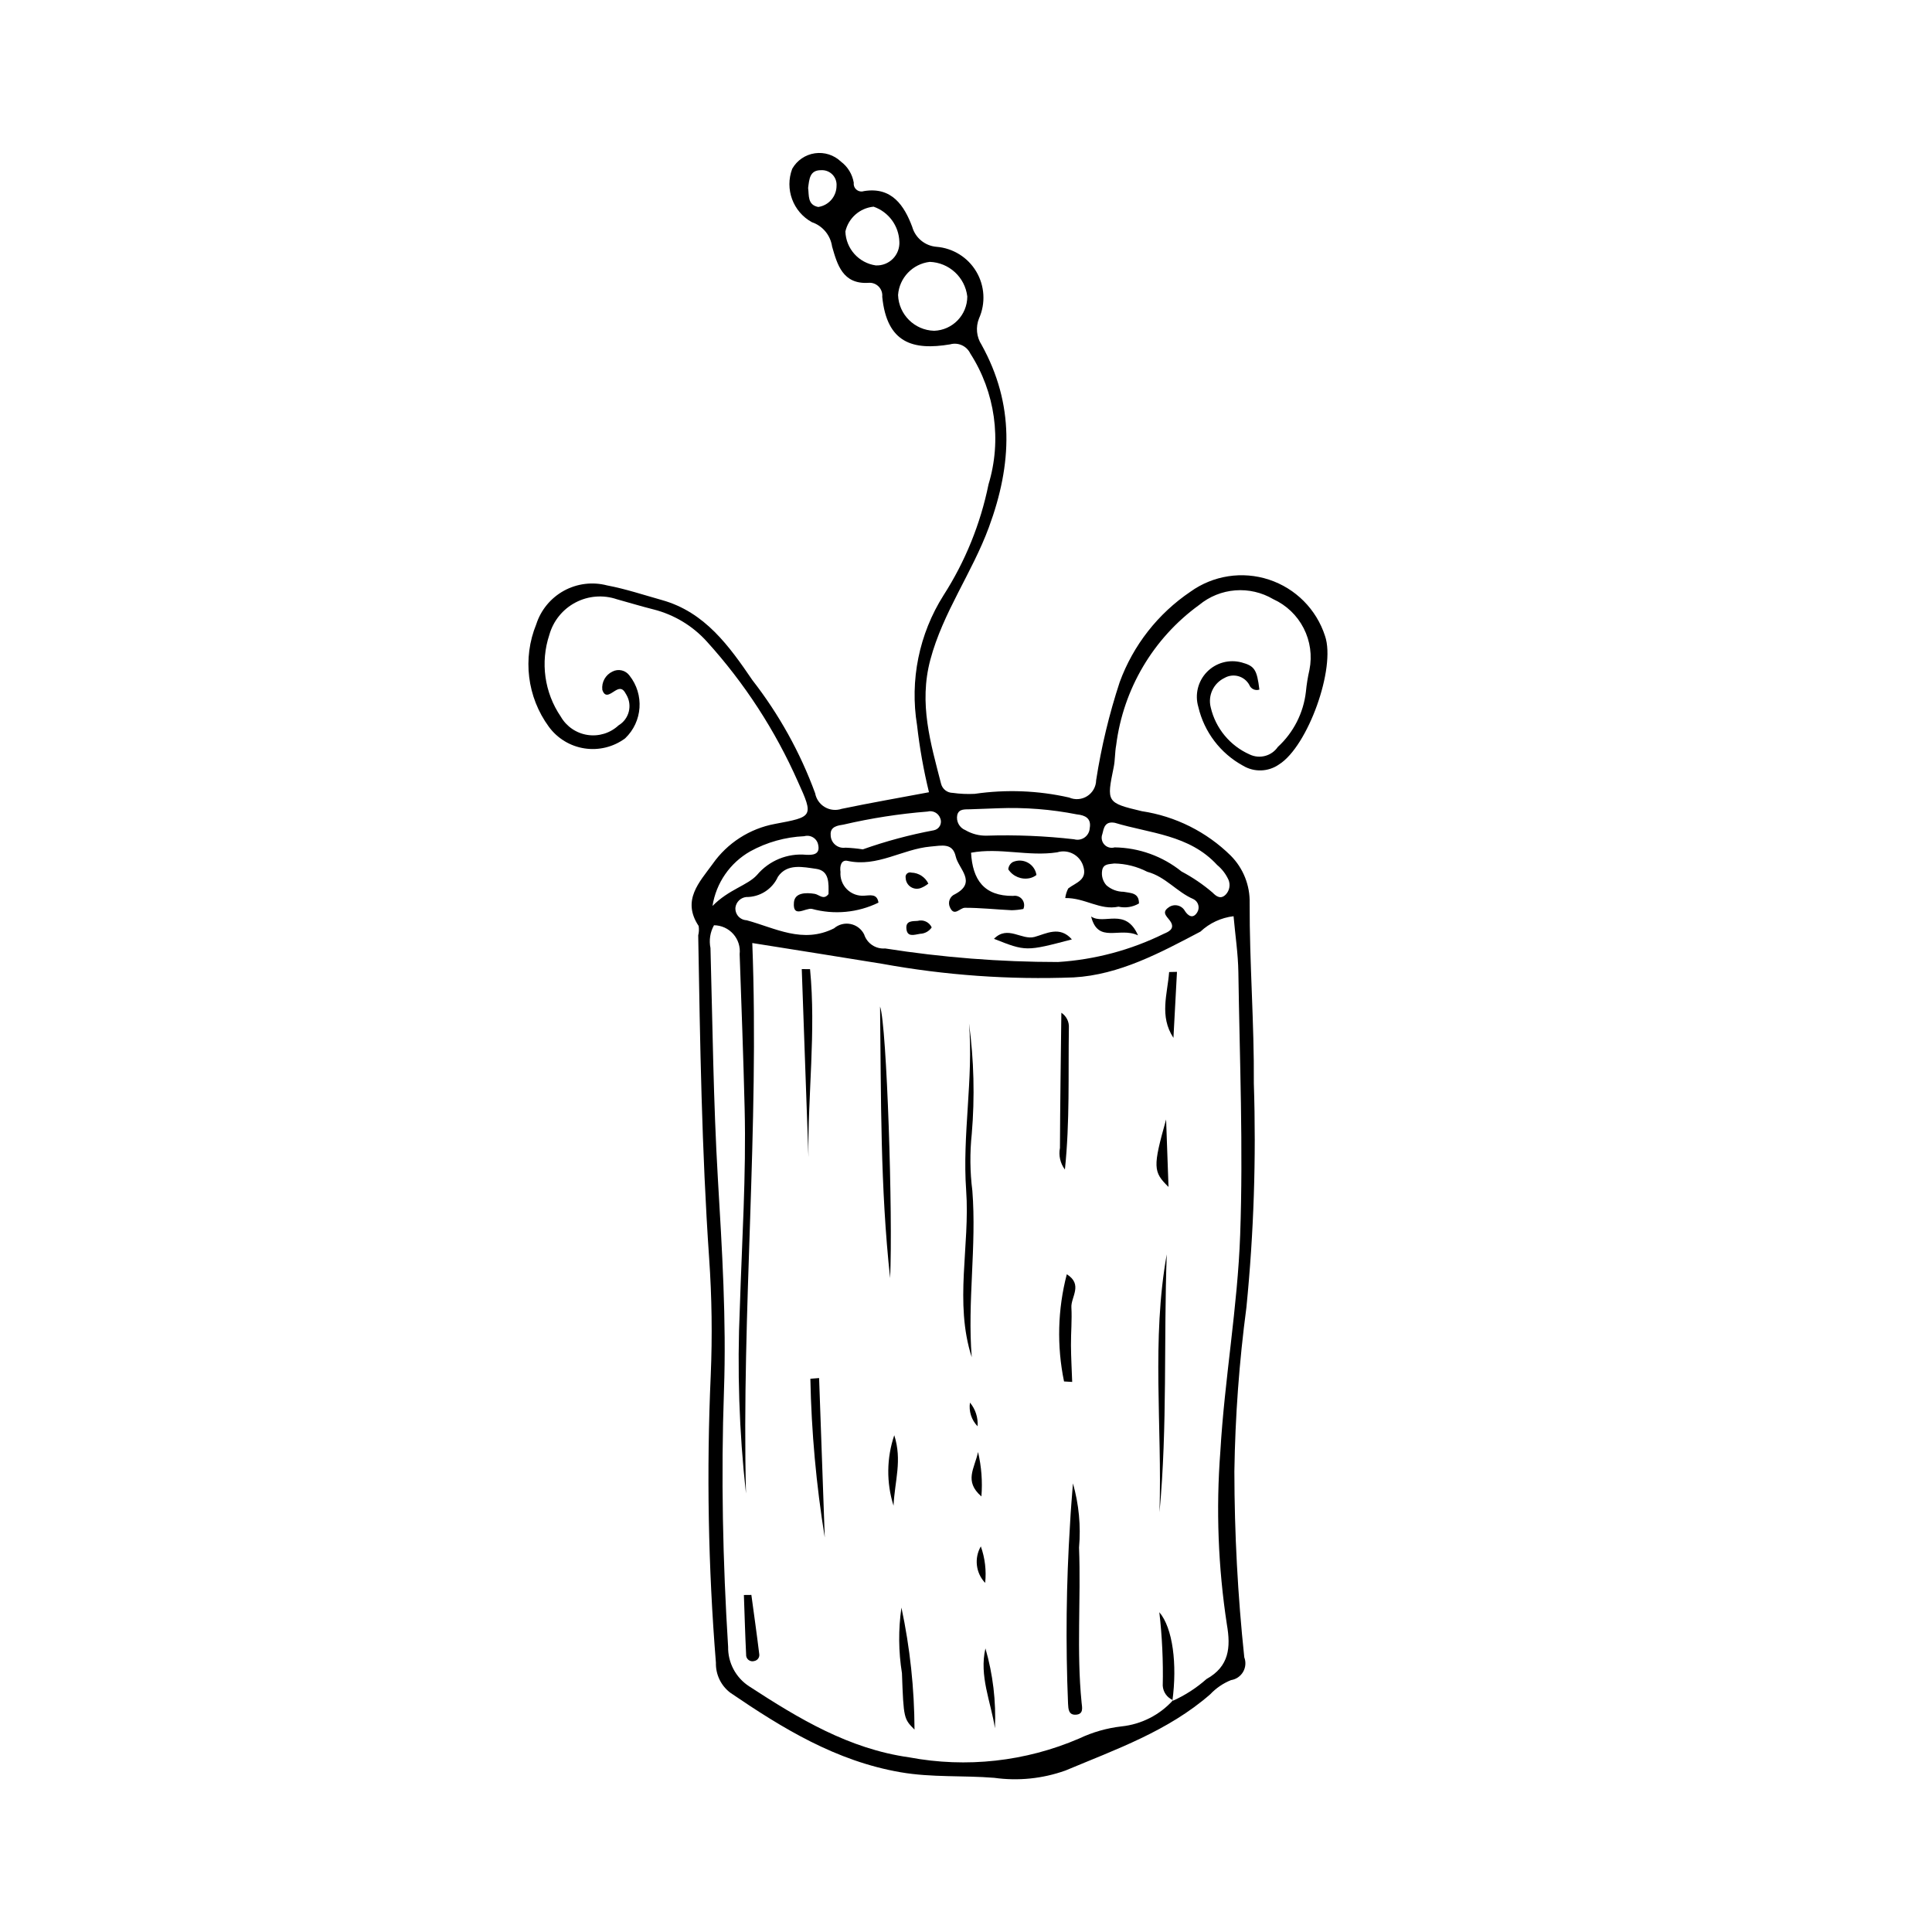 <?xml version="1.0" encoding="UTF-8"?>
<!-- The Best Svg Icon site in the world: iconSvg.co, Visit us! https://iconsvg.co -->
<svg fill="#000000" width="800px" height="800px" version="1.1" viewBox="144 144 512 512" xmlns="http://www.w3.org/2000/svg">
 <g>
  <path d="m477.75 326.75c-1.082 0.367-2.262-0.184-2.676-1.254-0.617-1.121-1.66-1.949-2.894-2.297-1.234-0.344-2.559-0.18-3.668 0.461-2.922 1.395-4.453 4.652-3.66 7.793 1.285 5.551 5.106 10.172 10.312 12.484 2.644 1.273 5.82 0.426 7.477-1.992 4.156-3.824 6.797-9.016 7.438-14.629 0.188-1.949 0.5-3.887 0.938-5.797 0.75-3.746 0.211-7.641-1.535-11.043-1.742-3.402-4.586-6.113-8.066-7.695-3.035-1.789-6.543-2.602-10.055-2.328-3.512 0.273-6.852 1.625-9.566 3.863-12.156 8.809-20.117 22.262-21.996 37.156-0.359 1.918-0.266 3.926-0.656 5.832-1.887 9.25-1.965 9.441 7.465 11.672h0.004c8.895 1.34 17.137 5.461 23.543 11.773 3.32 3.336 5.133 7.887 5.016 12.594-0.051 15.922 1.227 31.848 1.109 47.77 0.648 19.816-0.008 39.652-1.969 59.383-1.91 14.406-2.973 28.906-3.188 43.438 0.02 16.457 0.895 32.898 2.625 49.266 0.484 1.27 0.367 2.688-0.312 3.863-0.684 1.172-1.859 1.977-3.203 2.184-2.086 0.84-3.961 2.117-5.504 3.754-11.203 9.785-25.051 14.613-38.414 20.223v-0.004c-6.031 2.152-12.488 2.809-18.828 1.922-8.242-0.668-16.512-0.043-24.836-1.48-17.062-2.945-31.223-11.598-45.105-21.066-2.484-1.883-3.906-4.844-3.82-7.961-2.047-25.34-2.504-50.789-1.371-76.188 0.438-10.348 0.297-20.707-0.426-31.035-1.965-28.488-2.398-57.016-2.894-85.547 0.211-0.809 0.246-1.648 0.113-2.473-4.527-6.816 0.184-11.582 3.719-16.445h-0.004c3.906-5.559 9.832-9.363 16.508-10.602 10.012-1.879 10.355-1.855 6.07-11.227-6.004-13.582-14.152-26.113-24.129-37.113-3.773-4.176-8.699-7.137-14.156-8.512-3.246-0.812-6.449-1.797-9.676-2.684-3.617-1.23-7.582-0.922-10.965 0.859-3.383 1.777-5.887 4.867-6.926 8.547-2.434 7.305-1.316 15.324 3.019 21.688 1.5 2.617 4.113 4.41 7.098 4.863s6.012-0.48 8.219-2.539c2.801-1.672 3.727-5.289 2.078-8.105-0.566-1.016-1.102-1.977-2.469-1.352-1.363 0.621-3.074 2.656-3.918 0.023h0.004c-0.234-2.016 0.848-3.957 2.684-4.82 1.559-0.816 3.481-0.367 4.516 1.055 3.977 5.012 3.481 12.227-1.152 16.641-3.086 2.289-6.961 3.246-10.758 2.664-3.797-0.578-7.207-2.652-9.473-5.754-5.742-7.852-7-18.121-3.328-27.125 1.215-3.797 3.84-6.981 7.332-8.902 3.496-1.918 7.59-2.426 11.445-1.414 4.922 0.926 9.723 2.535 14.562 3.891 11.398 3.195 17.82 12.234 23.953 21.223 7.055 9.062 12.664 19.164 16.617 29.949 0.281 1.543 1.215 2.887 2.566 3.684 1.352 0.797 2.981 0.965 4.465 0.465 7.578-1.582 15.207-2.906 23.141-4.398v-0.004c-1.426-5.836-2.481-11.754-3.156-17.723-1.961-11.957 0.531-24.219 7.008-34.461 5.758-8.977 9.801-18.945 11.926-29.398 3.555-11.715 1.785-24.402-4.836-34.699-0.961-1.996-3.219-3.016-5.352-2.406-9.793 1.637-16.754-0.293-17.977-12.621v0.004c0.102-0.996-0.246-1.988-0.945-2.699-0.699-0.715-1.684-1.082-2.68-0.996-6.883 0.449-8.309-4.914-9.656-9.586h-0.004c-0.418-3-2.488-5.508-5.356-6.481-5.023-2.762-7.242-8.801-5.211-14.16 1.258-2.215 3.465-3.727 5.988-4.098 2.519-0.371 5.07 0.441 6.914 2.199 1.816 1.359 3.035 3.367 3.406 5.606-0.09 0.703 0.188 1.398 0.734 1.848 0.543 0.449 1.281 0.586 1.953 0.367 7.402-1.223 10.711 3.883 12.797 9.461v-0.004c0.824 2.934 3.387 5.047 6.422 5.301 4.375 0.344 8.316 2.793 10.559 6.566 2.242 3.777 2.516 8.406 0.727 12.414-0.93 2.301-0.676 4.906 0.672 6.984 8.734 15.777 8.156 31.512 1.945 48.359-4.457 12.094-12.164 22.516-15.523 35.129-3.09 11.605 0.082 22.074 2.848 32.848 0.359 1.414 1.625 2.402 3.082 2.414 1.934 0.273 3.887 0.359 5.836 0.258 8.328-1.211 16.812-0.883 25.02 0.977 1.566 0.684 3.367 0.543 4.805-0.379s2.324-2.5 2.356-4.207c1.367-8.82 3.453-17.516 6.238-25.996 3.574-9.762 10.137-18.148 18.754-23.965 6.031-4.328 13.766-5.516 20.816-3.195 7.051 2.32 12.566 7.867 14.848 14.93 2.91 8.48-4.551 29.246-12.18 34.035-2.836 1.992-6.578 2.129-9.551 0.344-5.984-3.266-10.293-8.93-11.844-15.57-0.977-3.269-0.109-6.816 2.269-9.266s5.894-3.418 9.195-2.535c3.438 0.934 4.07 1.898 4.715 7.207zm-23.07 268.04c3.301-1.469 6.359-3.434 9.062-5.832 6.043-3.352 6.43-8.426 5.406-14.375-2.332-15.203-2.918-30.621-1.742-45.957 1.117-19.176 4.574-38.238 5.254-57.414 0.824-23.152-0.137-46.375-0.48-69.562-0.074-4.894-0.824-9.781-1.273-14.844-3.285 0.387-6.359 1.816-8.773 4.078-10.652 5.609-21.48 11.449-33.578 12.137-17.035 0.652-34.086-0.559-50.855-3.617-10.984-1.793-21.98-3.519-34.336-5.492 1.883 49.207-2.863 97.469-1.672 145.87-1.816-16.371-2.359-32.859-1.625-49.316 0.547-17.52 1.699-35.051 1.27-52.648-0.332-13.664-0.844-27.301-1.324-40.949 0.219-1.941-0.395-3.887-1.691-5.348-1.297-1.461-3.152-2.305-5.106-2.32-1.027 1.836-1.359 3.981-0.934 6.039 0.566 20.398 0.762 40.82 1.965 61.184 1.102 18.695 2.273 37.383 1.613 56.098-0.797 22.648-0.316 45.242 1.094 67.844l0.004-0.004c-0.09 4.25 2.027 8.242 5.598 10.547 13.125 8.547 26.395 16.559 42.371 18.801 15.188 2.863 30.883 1.125 45.074-4.992 3.543-1.68 7.332-2.762 11.227-3.207 5.25-0.551 10.113-3.027 13.645-6.949zm-28.379-212.8c0.113-0.887 0.379-1.75 0.789-2.543 2.043-1.586 5.293-2.227 3.906-6.133h0.004c-0.984-2.797-3.996-4.316-6.828-3.441-7.625 1.172-15.234-1.316-22.832 0.105 0.406 7.156 3.418 11.52 11.148 11.445h-0.004c0.91-0.16 1.832 0.191 2.398 0.918 0.566 0.727 0.688 1.707 0.316 2.547-1.016 0.195-2.047 0.309-3.082 0.332-4.141-0.195-8.277-0.656-12.414-0.648-1.336 0.004-2.809 2.457-3.953-0.117-0.305-0.637-0.336-1.375-0.082-2.035 0.254-0.664 0.77-1.188 1.426-1.457 5.926-3.144 0.914-6.734 0.188-9.98-0.824-3.68-3.641-2.902-6.676-2.637-7.441 0.656-14.102 5.531-21.977 3.797-1.719-0.379-2.113 1.406-1.891 2.914-0.133 1.707 0.488 3.383 1.695 4.598 1.207 1.211 2.883 1.836 4.586 1.711 1.52-0.062 3.438-0.637 3.785 1.84-5.481 2.676-11.746 3.262-17.629 1.656-1.707-0.348-5.152 2.629-4.773-1.73 0.223-2.57 3.125-2.641 5.504-2.254 1.168 0.188 2.375 1.762 3.66 0.055 0.039-2.84 0.277-6.195-3.293-6.684-3.426-0.469-7.656-1.504-10.105 2.09-1.492 3.312-4.805 5.426-8.438 5.383-1.449 0.172-2.606 1.289-2.824 2.734-0.09 0.848 0.176 1.695 0.73 2.344 0.559 0.645 1.359 1.031 2.211 1.07 7.578 2.051 14.867 6.324 23.195 2.141v-0.004c1.207-1.031 2.816-1.449 4.371-1.133 1.555 0.312 2.879 1.324 3.59 2.742 0.758 2.387 3.062 3.938 5.562 3.731 15.156 2.387 30.48 3.59 45.824 3.594 9.746-0.621 19.27-3.16 28.031-7.477 1.191-0.504 2.867-1.223 1.93-3.004-0.707-1.344-2.828-2.488-0.68-3.969v-0.004c0.684-0.516 1.562-0.711 2.402-0.527 0.84 0.188 1.555 0.73 1.961 1.488 0.871 1.316 2.121 2.082 3.203 0.398 0.398-0.598 0.516-1.34 0.32-2.031-0.191-0.691-0.68-1.266-1.332-1.566-4.363-1.887-7.34-5.914-12.172-7.215h-0.004c-2.703-1.395-5.691-2.148-8.738-2.203-1.316 0.223-2.922-0.008-3.234 1.863l0.004-0.004c-0.234 1.402 0.172 2.832 1.109 3.898 1.262 1.117 2.887 1.738 4.57 1.742 1.832 0.363 4.106 0.18 4.082 3.09h0.004c-1.637 0.965-3.578 1.27-5.43 0.855-4.883 1.043-8.867-2.367-14.117-2.285zm-35.918-168.59c-4.535 0.539-8.055 4.223-8.387 8.777 0.188 5.188 4.367 9.336 9.555 9.484 4.898-0.168 8.785-4.184 8.793-9.086-0.598-5.102-4.828-9-9.961-9.176zm49.043 148.65c-2.668-0.48-2.906 1.43-3.293 2.977h0.004c-0.375 0.949-0.172 2.031 0.52 2.785 0.688 0.754 1.75 1.043 2.731 0.754 6.457 0.09 12.703 2.34 17.734 6.391 2.941 1.555 5.699 3.43 8.223 5.594 1.023 1.059 2.211 1.855 3.523 0.48h0.004c0.969-1.047 1.238-2.562 0.688-3.879-0.691-1.52-1.719-2.859-3.004-3.922-7.367-8.035-17.867-8.371-27.125-11.18zm-30.785-3.856c-3.047 0.109-5.273 0.172-7.496 0.273-1.336 0.062-3.004-0.207-3.453 1.48-0.371 1.699 0.547 3.422 2.168 4.059 1.695 0.992 3.633 1.496 5.598 1.453 7.746-0.246 15.5 0.074 23.203 0.961 0.945 0.266 1.965 0.09 2.766-0.48 0.805-0.574 1.305-1.477 1.359-2.461 0.488-2.629-1.238-3.438-3.367-3.652-6.84-1.352-13.812-1.898-20.773-1.633zm-35.988 10.898c6.137-2.172 12.434-3.863 18.832-5.059 0.695-0.137 1.293-0.586 1.621-1.215 0.324-0.633 0.344-1.379 0.051-2.023-0.516-1.352-1.969-2.094-3.367-1.719-7.484 0.594-14.91 1.746-22.223 3.449-1.465 0.238-3.613 0.473-3.43 2.75 0 0.992 0.434 1.938 1.188 2.582 0.754 0.648 1.754 0.934 2.738 0.785 1.535 0.062 3.07 0.211 4.59 0.449zm9.688-161.02c-0.125-4.219-2.848-7.918-6.832-9.301-3.644 0.355-6.656 3.004-7.473 6.574 0.148 4.555 3.543 8.344 8.051 8.992 1.684 0.082 3.328-0.551 4.519-1.746 1.191-1.191 1.82-2.836 1.738-4.519zm-49.523 176.02c4.379-4.438 9.27-5.43 11.785-8.203l0.004-0.004c3.215-3.832 8.117-5.836 13.098-5.352 1.57 0.062 3.66 0 3.141-2.547-0.125-0.832-0.605-1.574-1.316-2.027-0.711-0.457-1.582-0.586-2.394-0.355-5.008 0.219-9.902 1.59-14.297 4.004-5.375 3.047-9.062 8.379-10.02 14.484zm25.344-190.28c0.266 1.93-0.223 4.477 2.691 5.043l0.004-0.004c2.773-0.414 4.832-2.797 4.836-5.606 0.082-1.109-0.32-2.203-1.102-2.996-0.777-0.793-1.863-1.211-2.977-1.145-3.059-0.043-3.144 2.387-3.453 4.707z"/>
  <path d="m428.34 537.11c1.578 5.523 2.125 11.293 1.617 17.016 0.527 13.688-0.695 27.41 0.68 41.094 0.129 1.277 0.59 3.051-1.504 3.191-1.984 0.133-2.012-1.57-2.09-2.93-0.66-15.898-0.48-31.824 0.535-47.703 0.172-3.562 0.504-7.113 0.762-10.668z"/>
  <path d="m400.8 415.22c1.305 9.703 1.551 19.523 0.727 29.281-0.531 5.008-0.477 10.059 0.156 15.055 1.152 14.699-1.344 29.41-0.164 44.121-4.684-14.543-0.426-29.496-1.477-44.223-1.051-14.738 1.945-29.488 0.758-44.234z"/>
  <path d="m451.28 544.75c0.719-22.75-2.148-45.68 1.922-68.34-0.832 22.77 0.211 45.59-1.922 68.34z"/>
  <path d="m379.89 482.71c-2.621-24.152-2.375-47.406-2.664-71.965 1.789 4.856 3.426 55.547 2.664 71.965z"/>
  <path d="m358.67 400.84c1.613 16.574-0.629 33.203-0.426 49.797l-1.77-49.82z"/>
  <path d="m361.07 509.2 1.5 42.242c-2.258-13.91-3.535-27.965-3.816-42.059z"/>
  <path d="m425.27 412.39c1.34 0.879 2.102 2.41 1.992 4.008-0.195 12.387 0.277 24.801-1.051 37.547-1.227-1.645-1.703-3.727-1.312-5.738 0.047-11.574 0.223-23.148 0.371-35.816z"/>
  <path d="m425.98 510.1c-1.941-9.398-1.691-19.121 0.734-28.41 4.359 2.742 1.059 6.047 1.215 8.781 0.188 3.34-0.137 6.703-0.113 10.055 0.023 3.234 0.211 6.469 0.324 9.699z"/>
  <path d="m382.89 570.03c2.269 10.629 3.43 21.465 3.465 32.332-2.812-2.856-2.898-2.856-3.328-14.949-0.926-5.754-0.973-11.613-0.137-17.383z"/>
  <path d="m454.87 594.56c-1.57-0.648-2.633-2.137-2.731-3.836 0.145-6.504-0.16-13.008-0.906-19.473 3.574 4.191 4.777 13.758 3.461 23.52z"/>
  <path d="m455.91 401.55-0.938 17.492c-3.793-5.777-1.578-11.621-1.141-17.441z"/>
  <path d="m453.03 440.67 0.637 17.875c-4.109-3.973-4.164-5.32-0.637-17.875z"/>
  <path d="m407.67 602c-1.109-7.113-4.211-13.852-2.519-21.16v0.004c1.988 6.867 2.84 14.016 2.519 21.156z"/>
  <path d="m343.12 566.67c0.707 5.207 1.449 10.41 2.082 15.625 0.164 0.871-0.402 1.707-1.27 1.883-0.539 0.176-1.129 0.07-1.57-0.281-0.445-0.352-0.684-0.902-0.633-1.465-0.258-5.242-0.402-10.492-0.59-15.742z"/>
  <path d="m380.99 524.35c2.141 6.727 0.125 12.02-0.195 18.68-1.922-6.09-1.852-12.633 0.195-18.68z"/>
  <path d="m403.19 528.8c0.906 3.856 1.211 7.824 0.891 11.77-4.68-4.074-1.805-7.383-0.891-11.77z"/>
  <path d="m403.93 553.81c1.105 3.094 1.496 6.402 1.148 9.672-2.488-2.613-2.953-6.551-1.148-9.672z"/>
  <path d="m403.07 521.98c-1.621-1.66-2.367-3.984-2.019-6.277 1.461 1.754 2.184 4 2.019 6.277z"/>
  <path d="m428.06 392.95c-12.16 3.195-12.16 3.195-20.645-0.152 3.637-3.711 7.32 0.449 10.773-0.508 3.059-0.844 6.656-3.023 9.871 0.66z"/>
  <path d="m433.16 386.88c3.426 2.328 9.137-2.504 12.43 5-4.941-2.328-10.594 2.316-12.43-5z"/>
  <path d="m418.67 375.88c-0.508 0.395-1.09 0.676-1.715 0.828-2.211 0.504-4.504-0.422-5.746-2.32 0.047-0.812 0.504-1.543 1.215-1.945 1.277-0.562 2.746-0.5 3.973 0.176 1.227 0.672 2.066 1.879 2.273 3.262z"/>
  <path d="m390.91 389.77c-0.695 1.031-1.848 1.664-3.09 1.699-1.535 0.238-3.531 1.051-3.629-1.586-0.07-1.926 1.715-1.746 3.004-1.84v-0.004c1.492-0.41 3.066 0.32 3.715 1.73z"/>
  <path d="m390.02 378.16c-0.547 0.457-1.16 0.828-1.816 1.102-0.902 0.41-1.953 0.344-2.793-0.18-0.844-0.523-1.367-1.434-1.398-2.426-0.098-0.418 0.035-0.852 0.348-1.145 0.316-0.289 0.762-0.387 1.168-0.258 1.922 0.051 3.656 1.172 4.492 2.906z"/>
 </g>
</svg>